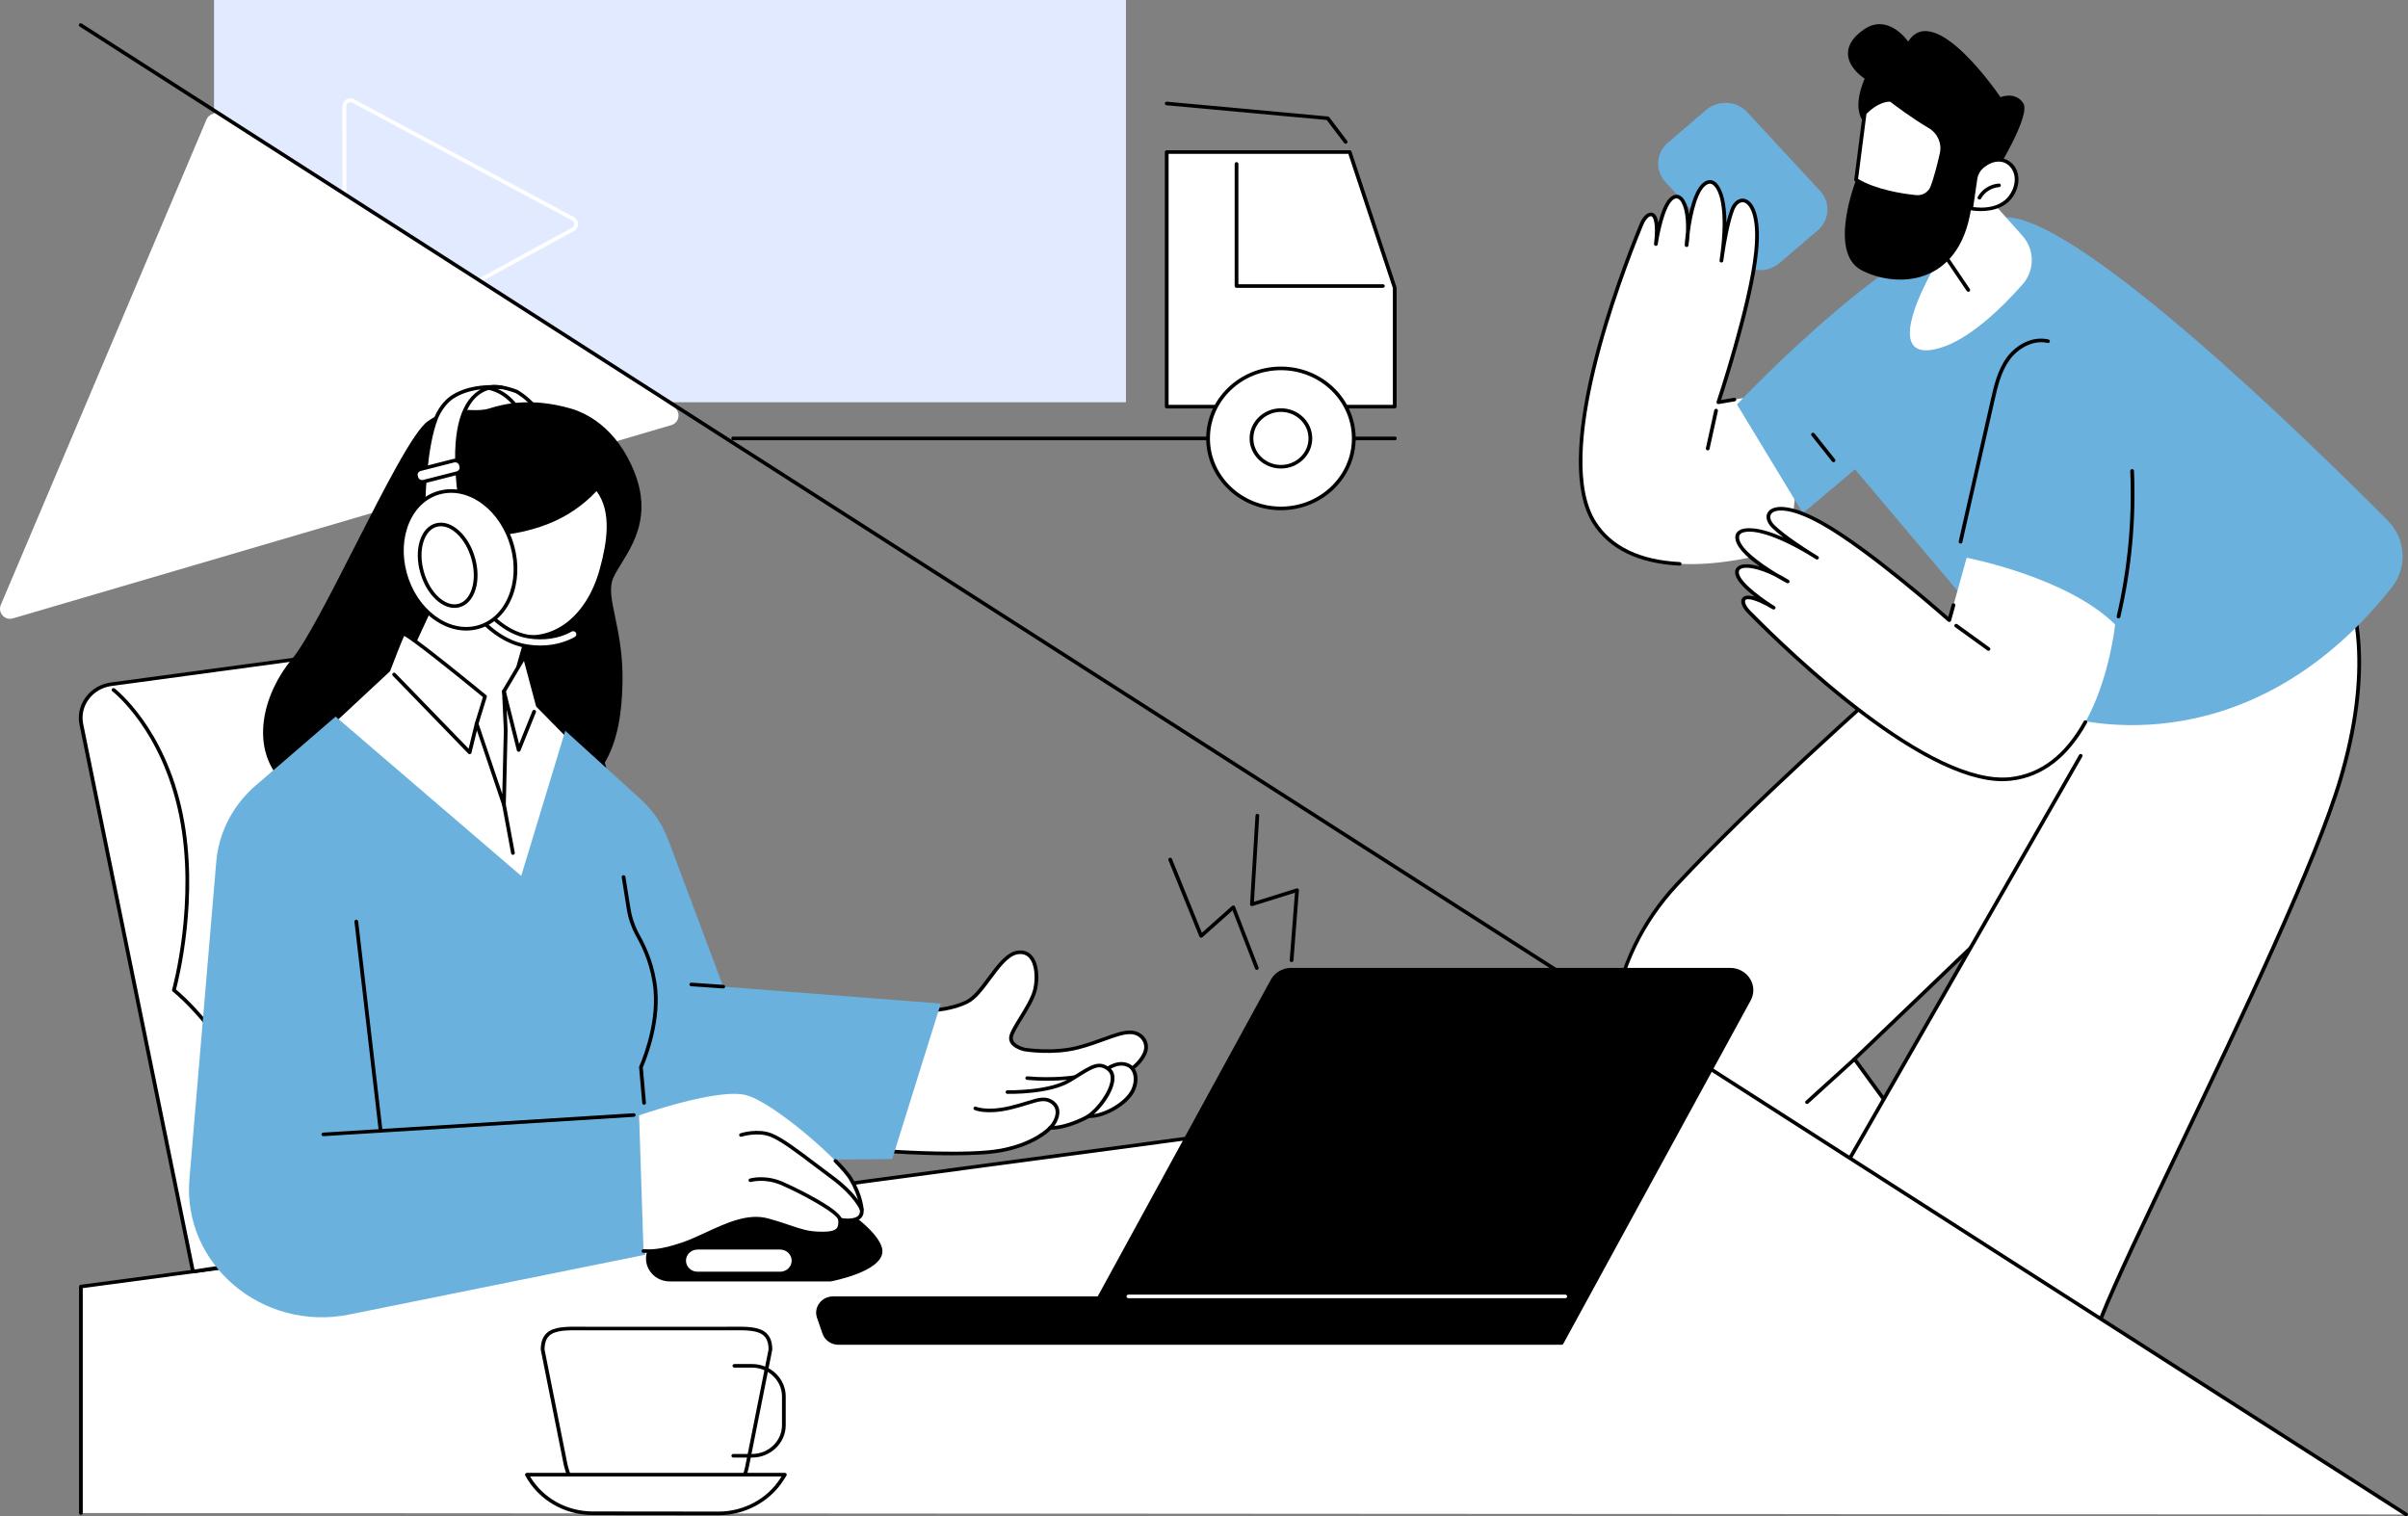 <svg xmlns="http://www.w3.org/2000/svg" id="Layer_1" data-name="Layer 1" viewBox="0 0 1249.96 787.1"><rect x="0" y="0" width="1249.96" height="787.1" fill="#808080" stroke="none"/><defs><style> .cls-1 { fill: #fff; } .cls-2 { fill: #e2eaff; } .cls-3 { fill: #6ab1de; } .cls-4 { fill: none; stroke: #fff; stroke-miterlimit: 10; stroke-width: 2px; } </style></defs><rect class="cls-2" x="111.1" width="473.36" height="208.81"></rect><path d="m724.4,228.51h-344.17c-.31,0-.56-.42-.56-.93s.25-.93.56-.93h344.17c.31,0,.56.42.56.93s-.25.93-.56.93Z"></path><g><polygon class="cls-1" points="723.99 211.08 605.63 211.08 605.63 78.94 700.62 78.94 723.99 149.39 723.99 211.08"></polygon><path d="m723.99,212.01h-118.36c-.54,0-.97-.42-.97-.93V78.94c0-.51.43-.93.97-.93h94.99c.42,0,.8.26.92.65l23.37,70.45c.03.09.05.19.05.28v61.68c0,.51-.43.93-.97.93Zm-117.39-1.86h116.42v-60.61l-23.11-69.67h-93.31v130.27Z"></path></g><path d="m717.84,149.42h-75.97c-.54,0-.97-.42-.97-.93v-63.4c0-.51.43-.93.97-.93s.97.42.97.93v62.46h75c.54,0,.97.42.97.93s-.43.93-.97.93Z"></path><path d="m698.52,74.6c-.3,0-.59-.13-.78-.38l-9.07-11.93-83.12-7.64c-.53-.05-.92-.5-.87-1.02.05-.51.52-.89,1.06-.84l83.56,7.68c.28.03.53.16.69.38l9.33,12.27c.32.42.22,1-.21,1.3-.17.12-.37.18-.57.18Z"></path><g><g><ellipse class="cls-1" cx="664.91" cy="227.58" rx="37.82" ry="36.35"></ellipse><path d="m664.91,264.86c-21.39,0-38.79-16.72-38.79-37.28s17.4-37.28,38.79-37.28,38.79,16.72,38.79,37.28-17.4,37.28-38.79,37.28Zm0-72.69c-20.32,0-36.85,15.89-36.85,35.41s16.53,35.41,36.85,35.41,36.85-15.89,36.85-35.41-16.53-35.41-36.85-35.41Z"></path></g><g><path class="cls-1" d="m680.2,227.58c0,8.12-6.85,14.7-15.29,14.7s-15.29-6.58-15.29-14.7,6.85-14.7,15.29-14.7,15.29,6.58,15.29,14.7Z"></path><path d="m664.91,243.21c-8.97,0-16.26-7.01-16.26-15.63s7.3-15.63,16.26-15.63,16.26,7.01,16.26,15.63-7.3,15.63-16.26,15.63Zm0-29.39c-7.9,0-14.32,6.18-14.32,13.77s6.43,13.77,14.32,13.77,14.32-6.18,14.32-13.77-6.43-13.77-14.32-13.77Z"></path></g></g><g><g><g><path class="cls-1" d="m962.65,549.8l61.29,84.05h-157.07c-4.39-8.34-10.32-19.67-16.67-32-24.29-47.09-16.26-103.64,20.29-142.74,52.73-56.41,134.34-125.97,169.21-158.21,6.66-6.15,11.87-10.62,15.22-12.91,32.08-22,111.28,53.71,111.28,53.71l-97.6,106.63-105.94,101.47Z"></path><path d="m866.87,634.78c-.35,0-.7-.19-.87-.51-5.78-10.99-11.39-21.76-16.68-32-12.01-23.27-16.42-49.17-12.76-74.91,3.66-25.73,15.14-49.55,33.2-68.87,39.17-41.9,94.14-90.95,134.28-126.77,13.95-12.44,25.99-23.19,34.97-31.5,6.92-6.39,12.07-10.77,15.33-13,32.37-22.21,109.27,50.69,112.53,53.8.36.35.38.91.04,1.28l-97.6,106.63-105.4,100.96,60.82,83.41c.31.42.2,1-.24,1.3-.44.29-1.04.19-1.35-.23l-61.29-84.05c-.27-.37-.22-.88.11-1.2l105.94-101.47,96.95-105.92c-7.64-7.14-79.85-73.25-109.38-53-3.18,2.18-8.26,6.5-15.11,12.83-8.99,8.32-21.05,19.07-35,31.52-40.11,35.79-95.05,84.81-134.16,126.64-36.5,39.05-44.41,94.67-20.14,141.7,5.28,10.24,10.89,21,16.67,31.99.24.46.05,1.02-.43,1.25-.14.07-.29.1-.44.1Z"></path></g><path d="m938.01,573.09c-.26,0-.51-.1-.71-.29-.37-.37-.35-.96.04-1.32l24.64-22.36c.39-.35,1-.33,1.37.04.37.37.35.96-.04,1.32l-24.64,22.36c-.19.17-.43.25-.67.25Z"></path></g><path class="cls-1" d="m1090.8,683.81l-149.21-49.96,174.89-305.03,88.71-48.1c.85,2.21,35.93,34.77,9.83,123.29-20.06,68.03-105.02,231.08-124.23,279.81Z"></path><path d="m1090.8,684.75c-.11,0-.23-.02-.34-.06-.5-.18-.75-.72-.56-1.2,7-17.75,22.65-50.53,40.78-88.48,31.49-65.95,70.68-148.02,83.43-191.25,15.26-51.77,12.17-94.8-8.71-121.16-.66-.84-.97-1.22-1.09-1.55-.19-.48.07-1.02.57-1.2.49-.18,1.04.06,1.24.53.08.15.46.63.83,1.09,21.26,26.84,24.47,70.45,9.04,122.8-12.79,43.36-52.01,125.51-83.53,191.52-18.11,37.93-33.75,70.68-40.72,88.37-.15.37-.52.6-.91.6Z"></path><path d="m941.59,634.78c-.16,0-.32-.04-.47-.12-.47-.25-.64-.82-.38-1.27l138.48-241.52c.26-.45.85-.62,1.32-.37.47.25.64.82.38,1.27l-138.48,241.52c-.18.31-.51.48-.85.48Z"></path></g><path class="cls-3" d="m943.52,119.62l-19.83,16.95c-6.25,5.34-15.81,4.8-21.37-1.2l-37.77-40.81c-5.56-6-5-15.2,1.25-20.53l19.83-16.95c6.25-5.34,15.81-4.8,21.37,1.2l37.77,40.81c5.56,6,5,15.2-1.25,20.53Z"></path><g><path class="cls-1" d="m926.24,284.73s-73.67,25.21-98.49-13.22c-24.81-38.43,21.38-147.79,24.24-154.89,2.86-7.1,9.95-9.98,7.56,10.09,0,0,2.63-19.34,8.31-23.75,5.68-4.41,10.13,7.28,7.62,24.32,0,0,1.91-30.15,11.26-32.77,4.82-1.35,11.52,9.14,6.81,40.82,0,0,2.18-17.38,5.64-26.45,3.56-9.34,15.27-6.76,12.37,21.84-2.86,28.15-19.6,78.11-19.6,78.11l34.4-5.83s12.62,49.55-.12,81.74Z"></path><path d="m824.85,268.28c-18.08-37.29,14.95-124.42,25.83-150.97l.42-1.02c1.35-3.36,3.89-6.47,6.51-5.85,1.68.4,2.74,2.16,3.19,5.26,1.41-5.38,3.54-11.18,6.48-13.46,1.61-1.25,3.33-1.48,4.84-.65,2.28,1.25,3.87,4.79,4.61,9.68,1.72-8,4.7-16.23,9.77-17.65,1.39-.39,2.86-.02,4.14,1.05,1.54,1.28,5.46,6.03,5.52,20.98.64-2.58,1.36-5.04,2.14-7.09,1.48-3.89,4.34-5.99,7.28-5.34,4.62,1.01,8.88,8.79,6.97,27.59-2.56,25.22-16.38,68.35-19.16,76.83l6.74-1.14c.53-.09,1.03.25,1.12.76.09.51-.26.99-.79,1.08l-8.31,1.41c-.33.06-.68-.06-.9-.31-.22-.25-.3-.59-.19-.9.17-.5,16.75-50.19,19.56-77.91,1.91-18.84-2.54-24.95-5.47-25.59-1.93-.42-3.9,1.21-5.03,4.17-2.49,6.52-4.32,17.55-5.13,23-.14,1.06-.29,2.15-.46,3.26-.08.51-.56.86-1.09.79-.53-.07-.9-.53-.84-1.04.02-.19.19-1.5.48-3.49,2.78-21.59-.02-32.56-3.73-35.65-.79-.66-1.57-.89-2.33-.67-5.66,1.59-8.66,15.62-9.92,25.43-.1,2.11-.32,4.31-.65,6.57-.07.5-.54.85-1.06.8-.52-.05-.9-.48-.87-.98.05-.84.24-3.44.66-6.84.4-9.28-1.48-15.79-4.04-17.18-.3-.16-1.2-.65-2.66.48-4.41,3.42-7.24,17.87-7.96,23.14-.07.51-.55.87-1.08.8-.53-.06-.9-.52-.85-1.03,1.28-10.76-.31-14.09-1.46-14.36-1.03-.24-2.98,1.59-4.23,4.71l-.42,1.03c-11.17,27.27-45.92,118.91-23.9,153.03,8.21,12.72,22.8,19.71,43.37,20.76.53.03.95.47.92.98-.03.51-.49.91-1.02.88-21.23-1.09-36.34-8.37-44.91-21.64-.76-1.17-1.45-2.42-2.09-3.72Z"></path><path d="m885.57,233.26c-.09-.18-.11-.38-.07-.59l4.34-19.71c.11-.5.63-.83,1.15-.72.52.11.86.6.75,1.1l-4.34,19.71c-.11.5-.63.83-1.15.72-.31-.06-.55-.26-.68-.52Z"></path></g><path class="cls-3" d="m1071.1,371.77s92.65,30.93,170.29-66.61c8.39-10.54,7.59-25.35-1.94-34.94-42.44-42.67-158.77-156.1-197.59-157.43-47.82-1.64-140.22,97.16-140.22,97.16l34.21,56.44,27.05-22.75,108.19,128.14Z"></path><path d="m951.78,239.93c-.29,0-.58-.13-.77-.37l-10.67-13.43c-.32-.41-.24-.99.18-1.31.43-.31,1.04-.23,1.36.17l10.67,13.43c.32.41.24.99-.18,1.31-.18.13-.38.19-.59.19Z"></path><path d="m1017.69,282.16c-.07,0-.14,0-.21-.02-.52-.11-.86-.61-.74-1.11l16.68-73.55c1.63-7.2,3.48-15.36,8.28-21.91,4.5-6.13,12.93-11.41,21.62-9.35.52.12.84.63.71,1.13-.13.5-.65.81-1.17.68-7.76-1.84-15.58,3.18-19.57,8.62-4.58,6.24-6.38,14.2-7.97,21.23l-16.68,73.55c-.1.44-.5.73-.95.73Z"></path><path d="m1099.69,321.01c-.07,0-.14,0-.21-.02-.52-.11-.85-.61-.73-1.11,5.75-24.71,8.12-50.07,7.04-75.37-.02-.51.39-.95.93-.97.52-.05.99.38,1.01.89,1.09,25.46-1.3,50.98-7.09,75.85-.1.43-.5.73-.95.73Z"></path><g><path class="cls-1" d="m1097.92,324.16s-7.34,74.82-54.07,80.2c-46.73,5.38-130.37-81.04-135.86-86.53-5.49-5.49-5.21-12.88,12.71-2.32,0,0-17.13-10.46-18.89-17.27-1.76-6.81,11.15-5.75,26.16,3.63,0,0-27.63-14.4-26.16-23.65.76-4.77,13.48-6.17,41.38,11.31,0,0-15.47-9.24-22.57-16.08-7.3-7.05.08-16.16,25.82-1.56,25.35,14.38,65.4,50.07,65.4,50.07l9.03-32.43s52.07,9.94,77.05,34.63Z"></path><path d="m1039.57,405.53c-42.81,0-111.05-65.57-131.5-86.26l-.79-.8c-2.6-2.6-4.46-6.12-2.77-8.14,1.09-1.3,3.19-1.48,6.31-.55-4.47-3.5-9.05-7.81-9.96-11.33-.5-1.93,0-3.52,1.43-4.49,2.14-1.46,6.15-1.35,11.08.08-6.82-4.87-13.32-10.94-12.53-15.96.22-1.37,1.19-2.5,2.75-3.16,1.86-.8,7.99-2.21,22.12,4.05-2.16-1.65-4.18-3.31-5.78-4.86-3.04-2.94-3.81-6.31-1.97-8.6,2.91-3.6,12.04-4.02,28.97,5.58,22.71,12.88,57.55,43.14,64.38,49.14l1.77-6.35c.14-.5.68-.79,1.19-.66.52.13.82.64.69,1.14l-2.18,7.84c-.09.31-.34.56-.67.65-.33.09-.68,0-.93-.21-.4-.36-40.27-35.78-65.23-49.95-16.96-9.62-24.61-8.33-26.45-6.04-1.21,1.5-.5,3.91,1.81,6.14,5.1,4.92,14.72,11.18,19.52,14.18.94.57,1.9,1.16,2.89,1.78.45.28.57.85.29,1.28-.29.43-.88.56-1.33.29-.17-.1-1.33-.8-3.09-1.9-19.19-11.54-30.72-13.73-35.2-11.81-.96.41-1.5,1-1.62,1.74-.89,5.6,11.07,14.14,19.8,19.38,1.95.98,3.94,2.1,5.93,3.34.44.27.57.83.3,1.26-.27.43-.84.58-1.3.34-.77-.4-3.14-1.66-6.17-3.47-8.58-4.27-15.52-5.38-17.92-3.73-.28.19-1.12.77-.67,2.52,1.36,5.29,13.79,13.85,18.47,16.71.45.27.58.85.3,1.28-.28.43-.88.57-1.33.3-9.61-5.66-13.42-5.68-14.16-4.8-.66.79.24,3.26,2.66,5.68l.8.8c21.01,21.25,92.77,90.22,134.25,85.45,15.47-1.78,28.22-11.54,37.9-29,.25-.45.84-.63,1.31-.39.47.24.65.81.4,1.26-10,18.03-23.24,28.12-39.38,29.98-1.43.16-2.9.24-4.39.24Z"></path><path d="m1032.19,337.84c-.2,0-.41-.06-.58-.19l-16.76-12.11c-.43-.31-.51-.89-.19-1.31.32-.41.93-.49,1.36-.19l16.76,12.11c.43.31.51.89.19,1.31-.19.24-.48.37-.78.37Z"></path></g><path class="cls-1" d="m1014.56,82.99l35.19,39.3c6.54,7.3,6.57,18.09.07,25.42-10.62,12-27.43,28.47-42.96,32.97-25.23,7.31-14.45-21.01-3.73-40.27,0,0,2.7-56.88,11.44-57.43Z"></path><path d="m1021.72,151.47c-.32,0-.63-.15-.81-.42l-14-20.67c-.29-.43-.17-1.01.28-1.29.45-.28,1.05-.16,1.34.27l14,20.67c.29.43.17,1.01-.28,1.29-.16.1-.35.15-.53.15Z"></path><path d="m1035.82,89.68s18.57-29.8,14.42-36.12c-4.15-6.32-11.82-3.12-11.82-3.12,0,0-34.09-50.66-47.91-28.86,0,0-10.35-15.23-23.24-6.12-12.89,9.1-8.44,19.11.66,25.39,0,0-7.62,16.03.43,23.39,8.05,7.36.75,26.57-4.89,29.14,0,0-14.81,37.57,2.74,46.84,17.54,9.27,50.76,8.93,56.97-31.99l12.64-18.54Z"></path><g><path class="cls-1" d="m1025.43,92.73l-2.25,15.49s16.73,3.56,22.34-9.27c5.15-11.77-6.16-21.65-16.8-12.29-1.8,1.59-2.96,3.74-3.29,6.07Z"></path><path d="m1028.2,109.58c-3.02,0-5.17-.44-5.23-.45-.49-.11-.82-.56-.75-1.04l2.25-15.49c.37-2.56,1.65-4.91,3.6-6.63,5.87-5.17,11.6-4.55,15-2.24,4.62,3.12,5.99,9.53,3.35,15.58-3.82,8.73-12.55,10.27-18.21,10.27Zm-3.93-2.12c3.44.52,15.78,1.59,20.36-8.88,2.67-6.11.49-11.19-2.68-13.33-3.55-2.41-8.37-1.6-12.57,2.09-1.62,1.42-2.68,3.38-2.99,5.51l-2.12,14.61Z"></path></g><path d="m1027.49,103.59c-.15,0-.3-.03-.44-.1-.48-.24-.66-.8-.42-1.26,2.09-3.9,6.38-6.63,10.94-6.95.54-.05,1,.35,1.04.86.04.51-.36.96-.9,1-3.89.27-7.57,2.61-9.36,5.95-.17.32-.51.51-.86.51Z"></path><g><path class="cls-1" d="m967.93,58.67s6.54-7.15,13.58-6.81c0,0,10.46,8.17,20.08,13.77,5.02,2.92,7.55,8.57,6.32,14.08-1.24,5.54-2.95,12.31-4.83,17.33-1.28,3.43-4.84,5.57-8.61,5.18-7.72-.8-21.43-2.98-31-8.85l4.46-34.69Z"></path><path d="m995.36,103.2c-.33,0-.66-.02-.99-.05-7.52-.78-21.61-2.98-31.42-9-.32-.19-.49-.54-.44-.9l4.46-34.69c.02-.19.11-.36.23-.5.28-.31,6.92-7.45,14.36-7.13.21.01.4.08.56.21.1.08,10.52,8.2,19.97,13.69,5.37,3.12,8.09,9.18,6.76,15.08-1.65,7.37-3.29,13.24-4.86,17.45-1.32,3.54-4.79,5.84-8.63,5.84Zm-30.86-10.31c9.46,5.58,22.85,7.66,30.07,8.4,3.34.35,6.46-1.54,7.59-4.57,1.52-4.07,3.18-10.02,4.79-17.21,1.15-5.12-1.21-10.38-5.87-13.09-8.73-5.08-18.26-12.36-19.93-13.64-5.72-.08-11.21,5.19-12.3,6.3l-4.35,33.81Z"></path></g><g><g><polygon class="cls-1" points="41.99 667.87 888.47 554.45 1248.99 786.17 41.99 785.44 41.99 667.87"></polygon><path d="m41.99,786.38c-.54,0-.97-.42-.97-.93v-117.57c0-.47.36-.86.84-.92l846.48-113.42c.53-.07,1.02.28,1.09.79.07.51-.3.98-.83,1.05L42.96,668.68v116.76c0,.52-.43.93-.97.93Z"></path></g><g><g><g><path d="m810.6,697.16l97.27-178.24c3.86-7.08-1.48-15.56-9.79-15.56h-227.8c-4.11,0-7.88,2.19-9.79,5.69l-90.11,164.86h-137.92c-5.35,0-9.12,5.03-7.43,9.91l2.84,8.2c1.07,3.07,4.06,5.15,7.43,5.15h375.3Z"></path><path d="m810.6,698.09h-375.3c-3.8,0-7.15-2.32-8.35-5.78l-2.84-8.2c-.91-2.61-.47-5.39,1.21-7.62,1.67-2.23,4.28-3.51,7.14-3.51h137.34l89.84-164.36c2.09-3.81,6.17-6.18,10.65-6.18h227.8c4.25,0,8.09,2.09,10.29,5.58,2.2,3.49,2.33,7.74.36,11.35l-97.27,178.24c-.17.31-.5.5-.86.5Zm-378.14-23.26c-2.23,0-4.26,1-5.57,2.74-1.31,1.74-1.65,3.91-.94,5.94l2.84,8.2c.94,2.7,3.55,4.51,6.51,4.51h374.71l97-177.74c1.65-3.03,1.54-6.59-.3-9.52-1.84-2.93-5.07-4.68-8.63-4.68h-227.8c-3.76,0-7.18,1.99-8.93,5.19l-90.11,164.86c-.17.31-.5.5-.86.5h-137.92Z"></path></g><path class="cls-1" d="m812.51,673.92h-226.77c-.54,0-.97-.42-.97-.93s.43-.93.97-.93h226.77c.54,0,.97.42.97.93s-.43.93-.97.93Z"></path></g><g><path class="cls-1" d="m311.83,777.49h57.94c10.08,0,16.25-5.83,18.32-17.61l11.82-59.28c0-12.1-10.31-10.93-22.9-10.93h-72.42c-12.6,0-22.9-1.17-22.9,10.93l11.82,59.28c2.49,11.2,8.24,17.61,18.32,17.61Z"></path><g><path class="cls-1" d="m311.83,777.49h57.94c10.08,0,16.25-5.83,18.32-17.61l11.82-59.28c0-12.1-10.31-10.93-22.9-10.93h-72.42c-12.6,0-22.9-1.17-22.9,10.93l11.82,59.28c2.49,11.2,8.24,17.61,18.32,17.61Z"></path><path d="m369.77,778.42h-57.94c-10.09,0-16.57-6.17-19.27-18.34l-11.83-59.3c-.01-.06-.02-.12-.02-.18,0-3.8.97-6.57,2.97-8.48,3.69-3.52,10.25-3.46,17.84-3.41,1,0,2.02.02,3.06.02h72.42c1.04,0,2.06,0,3.06-.02,7.6-.06,14.15-.11,17.84,3.41,2,1.91,2.97,4.68,2.97,8.48,0,.06,0,.12-.02.18l-11.82,59.28c-2.14,12.18-8.63,18.36-19.27,18.36Zm-87.11-77.91l11.81,59.19c2.51,11.33,8.2,16.85,17.37,16.85h57.94c9.69,0,15.37-5.51,17.36-16.83l11.81-59.21c-.01-3.23-.8-5.54-2.4-7.07-3.12-2.97-9.3-2.93-16.46-2.87-1.01,0-2.03.02-3.07.02h-72.42c-1.04,0-2.07,0-3.07-.02-7.16-.06-13.34-.1-16.46,2.87-1.6,1.52-2.38,3.84-2.4,7.07Z"></path></g><g><path class="cls-1" d="m407.42,765.52h-133.91c6.61,12.29,19.8,20.01,34.19,20.02l65.28.07c13.43.02,25.89-6.69,32.91-17.69l1.54-2.41Z"></path><path d="m373.03,786.55h-.05l-65.28-.07c-14.81-.02-28.24-7.88-35.05-20.53-.16-.29-.14-.63.03-.91.18-.28.49-.45.83-.45h133.91c.35,0,.67.18.85.48.17.29.16.65-.02.94l-1.54,2.41c-7.13,11.19-20.04,18.13-33.69,18.13Zm-97.88-20.1c6.68,11.23,19.01,18.15,32.56,18.16l65.28.07h.04c12.98,0,25.25-6.6,32.03-17.24l.63-.99h-130.55Z"></path></g><path d="m390.36,756.63h-9.72c-.54,0-.97-.42-.97-.93s.43-.93.97-.93h9.72c8.58,0,15.56-6.71,15.56-14.95v-14.92c0-8.25-6.98-14.95-15.56-14.95h-9.15c-.54,0-.97-.42-.97-.93s.43-.93.97-.93h9.15c9.65,0,17.5,7.55,17.5,16.82v14.92c0,9.27-7.85,16.82-17.5,16.82Z"></path></g><g><path d="m652.41,503.51c-.39,0-.76-.23-.91-.61l-11.7-30.29-15.64,13.92c-.23.21-.56.29-.88.22-.31-.07-.57-.28-.69-.57l-16.06-39.65c-.19-.48.05-1.02.55-1.21.5-.19,1.06.05,1.26.53l15.54,38.37,15.65-13.94c.24-.21.57-.3.88-.22.32.07.57.29.68.58l12.2,31.59c.19.48-.07,1.02-.57,1.2-.11.04-.23.06-.34.06Z"></path><path d="m670.44,499.45s-.05,0-.07,0c-.53-.04-.93-.49-.9-1l2.73-35.03-22.04,6.9c-.31.09-.64.04-.89-.15-.25-.19-.39-.49-.38-.79l2.83-46.03c.03-.51.48-.91,1.02-.88.54.03.94.47.91.98l-2.74,44.67,22.07-6.91c.31-.09.64-.04.9.15.25.19.39.49.37.8l-2.83,36.42c-.04.49-.46.86-.97.86Z"></path></g></g></g><path class="cls-1" d="m107.19,62.06L.42,314.01c-1.71,4.04,2.04,8.25,6.25,7.01l341.81-100.34c4.27-1.25,5.09-6.94,1.35-9.35L114.79,59.72c-2.71-1.75-6.34-.63-7.6,2.34Z"></path><g><g><path class="cls-1" d="m100.17,660.07l-57.94-284.02c-2.02-9.93,5.04-19.45,15.46-20.86l220.24-29.81c8.63-1.17,16.81,4.06,19.03,12.16l76.78,280.37-273.58,42.16Z"></path><path d="m100.17,661.01c-.46,0-.86-.31-.95-.75l-57.94-284.02c-1.03-5.06.12-10.15,3.23-14.34,3.11-4.19,7.74-6.9,13.05-7.62l220.24-29.81c9.11-1.23,17.76,4.29,20.11,12.85l76.78,280.37c.07.25.02.53-.13.75s-.39.37-.66.41l-273.58,42.16c-.05,0-.1.01-.15.01Zm180.18-334.85c-.75,0-1.51.05-2.28.15l-220.24,29.81c-4.77.65-8.95,3.08-11.74,6.85-2.8,3.77-3.83,8.36-2.9,12.9l57.76,283.14,271.59-41.86-76.51-279.37c-1.9-6.93-8.42-11.63-15.68-11.63Z"></path></g><path d="m148.64,644.8c-.47,0-.89-.33-.96-.79-.02-.12-1.98-12.34-13.5-57.77-11.46-45.22-44.19-71.26-44.52-71.52-.3-.23-.42-.61-.32-.97.13-.45,12.73-45.78,3.67-90.49-9.04-44.6-34.41-64.19-34.67-64.39-.42-.32-.49-.9-.16-1.31.33-.4.94-.48,1.36-.16.26.2,26.19,20.22,35.37,65.49,8.59,42.4-2.1,85.31-3.55,90.76,4.14,3.44,33.85,29.33,44.7,72.14,11.55,45.56,13.51,57.82,13.53,57.94.08.51-.29.98-.82,1.06-.05,0-.1.01-.14.01Z"></path></g><g><g><g><path class="cls-1" d="m268.16,203.25s17.93,9.37,19.77,32.35c1.84,22.98-11.1,15.94-11.1,15.94l-.67-7.69s1.95-37.35-22.86-42.53c4.91-2.09,14.86,1.93,14.86,1.93Z"></path><path d="m280.92,253.49c-2.43,0-4.44-1.07-4.56-1.14-.28-.15-.46-.43-.49-.73l-.67-7.69s0-.08,0-.12c.02-.37,1.62-36.62-22.1-41.57-.41-.09-.72-.42-.76-.82-.04-.4.19-.78.57-.95,5.23-2.23,15.21,1.76,15.63,1.93.03.01.06.03.09.04.18.1,18.41,9.88,20.27,33.1.73,9.06-.74,14.78-4.35,16.99-1.19.73-2.46.98-3.63.98Zm-3.16-2.56c1.03.43,3.64,1.3,5.76,0,2.03-1.25,4.28-4.91,3.45-15.26-1.73-21.66-18.29-31.07-19.23-31.58-.55-.22-5.69-2.19-10.05-2.43,20.51,8.17,19.51,40.48,19.44,42.17l.62,7.1Z"></path></g><g><path d="m295.84,212.92c2.32.66,22.24,5.89,32.78,33,10.54,27.11-6.44,43.02-11.12,53.62-4.68,10.61,5.27,25.93,4.68,54.8-.59,28.87-7.02,59.52-51.51,66.59-44.48,7.07-108.87,0-124.08-16.5-15.22-16.5-9.95-43.02,5.85-61.87,15.8-18.86,56.77-113.73,70.24-123.16,13.46-9.43,22.24-3.54,31.61-6.48,9.36-2.95,22.83-5.3,41.56,0Z"></path><path d="m233.25,424.53c-36.84,0-75.71-6.82-87.39-19.49-16.18-17.54-9.32-45.01,5.82-63.07,7.18-8.56,20-33.76,32.41-58.12,15.7-30.84,30.53-59.96,38.01-65.21,8.83-6.18,15.81-5.98,21.95-5.79,3.43.1,6.67.2,9.92-.82,8.57-2.7,22.27-5.63,42.13,0l.11.03c6.84,1.92,23.78,9.04,33.3,33.54,8.51,21.9-.48,36.45-7.05,47.08-1.69,2.73-3.14,5.09-4.09,7.23-2.25,5.09-.92,11.46.92,20.28,1.84,8.82,4.13,19.79,3.84,34.17-.59,29.35-7.28,60.33-52.32,67.49-11.36,1.81-24.34,2.69-37.58,2.69Zm7.49-209.88c-5.16,0-10.66.71-17.5,5.5-7.1,4.97-22.51,35.24-37.41,64.52-13.02,25.58-25.32,49.74-32.64,58.47-14.63,17.46-21.35,43.9-5.88,60.67,14.26,15.46,76.43,23.63,123.2,16.2,43.64-6.94,50.11-37.1,50.69-65.69.29-14.18-1.98-25.04-3.8-33.77-1.91-9.14-3.29-15.75-.81-21.38,1-2.26,2.48-4.67,4.21-7.45,6.37-10.3,15.09-24.42,6.9-45.48-9.22-23.71-25.47-30.55-32.03-32.4l-.12-.03c-19.35-5.48-32.66-2.63-40.98,0-3.57,1.13-6.98,1.02-10.59.91-1.08-.03-2.16-.06-3.25-.06Z"></path></g><g><polygon class="cls-1" points="247.7 262.82 207.75 349.14 258.58 428.04 272.26 411.6 267.87 353.37 269.33 344.91 281.55 302.18 247.7 262.82"></polygon><path d="m258.58,428.97s-.04,0-.06,0c-.31-.02-.6-.18-.77-.44l-50.83-78.9c-.17-.26-.19-.59-.06-.87l39.94-86.31c.14-.29.42-.5.76-.55.33-.04.66.08.88.33l33.85,39.35c.2.23.27.55.19.84l-12.2,42.69-1.44,8.3,4.39,58.12c.02.23-.06.47-.21.65l-13.68,16.44c-.18.22-.46.35-.76.35Zm-49.73-79.9l49.83,77.36,12.59-15.12-4.37-57.87c0-.07,0-.15.01-.22l1.47-8.45s.01-.06.02-.09l12.08-42.27-32.53-37.82-39.1,84.49Z"></path></g><g><path class="cls-1" d="m306.11,257.14c-3.54,3.35-7.44,6.35-11.65,8.88-4.49,2.71-9.32,4.89-14.33,6.55-5.44,1.8-11.11,3.13-16.82,3.9-5.84.79-11.8.96-17.63.05-1.91-.3-3.79-.74-5.63-1.3-.06.21-.12.41-.18.62-6.57,24.42,5.52,48.54,26.99,53.87,21.48,5.34,38.95-10.07,45.52-34.49,4.21-15.65,6.01-31.24-2.67-41.78-1.16,1.27-2.35,2.51-3.6,3.7Z"></path><path d="m275.1,331.68c-2.77,0-5.61-.35-8.49-1.06-10.67-2.65-19.42-9.85-24.64-20.28-5.2-10.37-6.28-22.71-3.04-34.73.03-.13.07-.26.11-.39l.07-.24c.07-.24.24-.45.47-.57.23-.12.5-.15.76-.07,1.82.55,3.67.98,5.49,1.27,5.27.83,10.94.81,17.34-.05,5.58-.75,11.17-2.05,16.63-3.86,5.04-1.67,9.8-3.84,14.13-6.45,4.1-2.47,7.97-5.42,11.49-8.76,1.1-1.05,2.23-2.21,3.55-3.65.19-.21.45-.32.75-.32.29,0,.56.14.74.35,9.56,11.6,6.54,28.85,2.85,42.59-6.08,22.6-20.87,36.22-38.21,36.22Zm-34.38-55.28c-3.01,11.5-1.95,23.25,3,33.14,4.97,9.92,13.28,16.77,23.38,19.28,19.76,4.9,37.57-8.68,44.34-33.82,3.49-12.96,6.38-29.11-1.79-40.07-1.02,1.1-1.95,2.03-2.86,2.89-3.62,3.43-7.59,6.46-11.82,9.01-4.46,2.69-9.35,4.92-14.53,6.64-5.58,1.85-11.3,3.17-17,3.94-6.59.89-12.46.9-17.93.04-1.59-.25-3.2-.6-4.8-1.05Z"></path></g></g><g><g><path class="cls-1" d="m260.39,201.15s-29.89-6.99-21.77,56.31l-18.81,5.4s.16-29.04,6.46-45.54c1.78-4.65,5.18-8.91,8.28-11.01,10.75-7.28,25.84-5.16,25.84-5.16Z"></path><path d="m219.81,263.79c-.21,0-.41-.06-.58-.19-.25-.18-.39-.46-.39-.75,0-1.19.23-29.39,6.52-45.86,1.76-4.6,5.14-9.09,8.63-11.45,8.23-5.57,18.73-5.82,23.7-5.57,1.69,0,2.81.24,2.92.26.5.12.82.59.72,1.08s-.59.83-1.09.74c-.04,0-1.12-.15-2.89-.22-2.43.08-6.08.78-9.56,3.78-6.1,5.25-12.49,18.49-8.22,51.72.06.45-.23.88-.68,1.01l-18.81,5.41c-.09.03-.18.04-.28.04Zm29.69-61.65c-4.59.55-9.91,1.89-14.39,4.93-3.14,2.12-6.32,6.37-7.93,10.57-5.43,14.22-6.26,38.22-6.38,43.96l16.76-4.82c-3.35-26.92-.33-44.61,8.99-52.58.98-.84,1.97-1.51,2.95-2.06Z"></path></g><g><path class="cls-1" d="m280.46,336.01c-2.1,0-4.35-.16-6.74-.52-17.1-2.59-28.08-18.53-28.54-19.21l2.21-1.38,2.2-1.38c.1.15,10.19,14.74,24.95,16.97,2.11.32,4.1.46,5.94.46,7.7,0,13.07-2.38,15.69-3.88,1.1-.63,2.52-.38,3.34.56,1.03,1.19.73,2.99-.65,3.78-3.26,1.85-9.57,4.6-18.4,4.6Z"></path><path d="m280.46,336.94c-2.26,0-4.57-.18-6.89-.53-17.53-2.65-28.73-18.93-29.2-19.62-.29-.43-.17-1.01.28-1.29l4.41-2.76c.45-.28,1.05-.16,1.34.27.1.14,10.01,14.4,24.29,16.56,1.96.3,3.9.45,5.79.45,7.53,0,12.75-2.35,15.19-3.75,1.51-.87,3.44-.55,4.58.76.68.78.97,1.8.79,2.81-.18.99-.79,1.86-1.69,2.37-3.1,1.77-9.68,4.73-18.9,4.73Zm-33.91-20.39c2.43,3.28,12.54,15.79,27.33,18.03,2.21.33,4.43.51,6.59.51,8.75,0,14.98-2.8,17.91-4.47.41-.24.69-.62.77-1.08.08-.47-.05-.94-.37-1.3-.52-.6-1.41-.75-2.1-.36-2.62,1.5-8.19,4.02-16.19,4.02-1.99,0-4.04-.16-6.09-.47-13.18-1.99-22.71-13.53-25.05-16.62l-2.79,1.75Z"></path></g><g><ellipse class="cls-1" cx="238.09" cy="290.64" rx="28.73" ry="36.35" transform="translate(-75.73 84.06) rotate(-17.32)"></ellipse><path d="m241.97,327.33c-5.89,0-11.88-2.1-17.33-6.16-7.26-5.4-12.7-13.63-15.34-23.19-2.64-9.55-2.15-19.3,1.36-27.45,3.55-8.23,9.77-13.85,17.51-15.83,7.74-1.97,16.04-.05,23.37,5.4,7.26,5.4,12.7,13.63,15.34,23.19,2.64,9.55,2.15,19.3-1.36,27.45-3.55,8.23-9.77,13.85-17.51,15.83-1.99.51-4.01.76-6.04.76Zm-7.77-71.5c-1.87,0-3.72.23-5.53.69-7.14,1.82-12.9,7.05-16.22,14.74-3.35,7.77-3.81,17.09-1.28,26.25,2.53,9.16,7.73,17.04,14.65,22.19,6.84,5.09,14.55,6.9,21.69,5.07,7.14-1.82,12.9-7.05,16.22-14.74,3.35-7.77,3.81-17.09,1.28-26.25-2.53-9.16-7.73-17.04-14.65-22.19-5.1-3.8-10.68-5.77-16.15-5.77Z"></path></g><path d="m235.9,315.57c-3.18,0-6.49-1.46-9.54-4.26-3.74-3.42-6.67-8.48-8.26-14.23-1.59-5.75-1.65-11.54-.17-16.29,1.53-4.91,4.52-8.17,8.42-9.16,3.91-.99,8.18.41,12.04,3.95,3.74,3.42,6.67,8.48,8.26,14.23s1.65,11.53.17,16.29c-1.53,4.91-4.52,8.17-8.42,9.16-.82.21-1.65.31-2.5.31Zm-7.06-42.38c-.68,0-1.34.08-1.99.25-3.22.82-5.73,3.63-7.06,7.9-1.38,4.43-1.31,9.86.19,15.28,1.5,5.42,4.24,10.17,7.72,13.36,3.36,3.08,6.98,4.32,10.2,3.49,3.22-.82,5.73-3.63,7.06-7.89,1.38-4.43,1.31-9.86-.19-15.28-1.5-5.42-4.24-10.17-7.72-13.36-2.68-2.46-5.53-3.74-8.21-3.74Z"></path><g><path class="cls-1" d="m237.32,245.6l-17.52,4.47c-1.59.41-3.24-.51-3.66-2.04l-.25-.89c-.42-1.53.53-3.11,2.13-3.52l17.52-4.47c1.59-.41,3.24.51,3.66,2.04l.25.89c.42,1.53-.53,3.11-2.13,3.52Z"></path><path d="m219.1,251.07c-1.8,0-3.44-1.16-3.93-2.9l-.2-.71c-.57-2.08.72-4.22,2.89-4.77l17.33-4.42c1.05-.27,2.14-.12,3.08.4.94.53,1.61,1.37,1.89,2.37l.2.71c.28,1,.13,2.05-.42,2.96-.55.9-1.42,1.55-2.47,1.81l-17.34,4.42c-.35.09-.7.13-1.04.13Zm17.14-11.07c-.18,0-.36.02-.54.07l-17.33,4.42c-1.13.29-1.81,1.41-1.51,2.49l.2.71c.14.52.5.96.99,1.24.49.28,1.06.35,1.61.21l17.34-4.42c.55-.14,1-.48,1.29-.95.29-.47.36-1.02.22-1.54l-.2-.71c-.14-.52-.49-.96-.99-1.24-.33-.18-.7-.28-1.07-.28Zm.99,5.62h0,0Z"></path></g></g></g><g><path d="m347.68,664.27h83.41s25.32-4.74,25.99-14.43c.67-9.69-30.03-34.02-65.66-39.84-23.22-3.79-42.73,20.41-53.5,37.72-4.53,7.29.91,16.54,9.75,16.54Z"></path><path d="m431.09,665.2h-83.41c-4.5,0-8.51-2.24-10.73-6-2.22-3.76-2.17-8.23.15-11.95,12.12-19.49,31.43-41.92,54.49-38.16,34.66,5.66,67.22,29.93,66.46,40.82-.71,10.29-25.71,15.08-26.78,15.28-.06.01-.12.02-.19.02Zm0-.93h0,0Zm-44.47-53.72c-21.12,0-38.84,23.16-47.86,37.66-1.95,3.14-2,6.9-.12,10.08,1.87,3.17,5.25,5.06,9.04,5.06h83.32c6.91-1.31,24.61-6.23,25.12-13.56.62-8.97-29.66-33.11-64.85-38.86-1.56-.26-3.11-.38-4.64-.38Z"></path></g><path class="cls-1" d="m404.97,660.16h-42.91c-3.29,0-5.98-2.59-5.98-5.75s2.69-5.75,5.98-5.75h42.91c3.29,0,5.98,2.59,5.98,5.75s-2.69,5.75-5.98,5.75Z"></path><g><g><path class="cls-1" d="m173.04,374.56l28.6-26.62s6.55-17.32,7.64-18.89c1.09-1.57,42.5,32.5,42.5,32.5l-4.37,14.17,14.18,41.95.93-38.61-.93-20.2,10.76-18.19,6.83,25.62,15.29,15.51,4.91,160.3-43.68.52-82.66-168.06Z"></path><path d="m255.69,543.55c-.38,0-.72-.21-.88-.53l-82.66-168.06c-.18-.36-.1-.79.2-1.07l28.44-26.47c.96-2.53,6.58-17.32,7.67-18.89.17-.25.45-.41.77-.46.79-.11,1.97-.25,22.87,16.36,10.18,8.09,20.2,16.33,20.29,16.41.29.24.41.62.3.97l-4.28,13.89,12.33,36.47.8-33.14-.93-20.14c0-.17.04-.35.13-.5l10.76-18.19c.2-.33.58-.51.97-.46.39.05.71.32.81.69l6.77,25.39,15.11,15.33c.16.17.26.38.27.61l4.91,160.3c0,.25-.09.49-.27.67-.18.18-.43.28-.69.29l-43.68.53h-.01Zm-81.48-168.78l82.09,166.91,42.08-.51-4.87-158.99-15.03-15.25c-.11-.11-.2-.26-.24-.41l-6.24-23.39-9.43,15.95.92,19.93-.93,38.67c-.01.45-.36.83-.83.9-.46.08-.92-.2-1.06-.63l-14.18-41.95c-.06-.18-.06-.37,0-.55l4.19-13.59c-14.18-11.66-36.67-29.65-40.88-31.75-1.23,2.53-4.96,12.11-7.25,18.15-.05.13-.13.25-.24.35l-28.1,26.15Z"></path></g><path d="m269.24,390.25s-.04,0-.06,0c-.42-.03-.78-.31-.88-.71l-7.66-30.46c-.13-.5.19-1,.72-1.12.52-.12,1.04.19,1.17.69l6.93,27.57,6.91-17.13c.19-.48.76-.72,1.26-.53.5.19.75.73.55,1.21l-8.03,19.91c-.15.36-.51.6-.9.6Z"></path><path d="m243.79,391.51c-.27,0-.52-.1-.71-.3l-39.21-40.45c-.37-.38-.34-.97.05-1.32.39-.35,1.01-.33,1.37.05l37.98,39.17,3.2-13.15c.12-.5.64-.81,1.17-.7.52.12.85.62.72,1.12l-3.62,14.86c-.08.34-.35.6-.7.69-.08.02-.17.03-.25.03Z"></path><path d="m266.26,443.75c-.46,0-.87-.32-.95-.77l-4.67-25.14c-.09-.51.26-.99.78-1.08.53-.09,1.03.25,1.13.75l4.67,25.14c.09.51-.26.99-.78,1.08-.06,0-.11.01-.17.01Z"></path></g><g><g><path class="cls-1" d="m482.08,524.53s10.88,0,19.86-4.44c8.98-4.44,16.6-24.05,26.12-25.62,9.52-1.57,11.16,10.72,9.25,19.09-1.9,8.37-11.97,20.2-12.51,24.9-.54,4.71,7.03,6.36,7.03,6.36,0,0,14.59,2.42,27.65-.97,13.06-3.4,21.15-8.29,27.72-7.93,5.22.28,8.95,5.04,7.32,10-1.63,4.97-6.8,8.71-6.8,8.71,0,0,3.5,3.9.62,10.83-2.88,6.93-14.85,14.25-23.28,13.99,0,0-10.54,6.14-19.96,6.08,0,0-7.25,8.3-25.47,11.7-18.23,3.4-60.94.26-60.94.26l23.4-72.95Z"></path><path d="m494.18,599.74c-17.1,0-34.45-1.25-35.57-1.33-.29-.02-.56-.17-.73-.4-.17-.23-.21-.53-.13-.8l23.4-72.95c.13-.39.5-.66.93-.66.11,0,10.76-.06,19.42-4.34,3.85-1.91,7.63-7.02,11.3-11.97,4.67-6.3,9.49-12.82,15.1-13.75,2.99-.49,5.56.25,7.46,2.16,3.92,3.94,4.25,12.12,2.91,18.05-1.06,4.67-4.51,10.26-7.55,15.2-2.42,3.93-4.71,7.65-4.94,9.61-.44,3.82,6.21,5.33,6.28,5.35.09.01,14.49,2.34,27.18-.96,5.35-1.39,9.83-3.03,13.79-4.47,5.69-2.07,10.18-3.71,14.24-3.49,2.88.16,5.46,1.53,7.07,3.77,1.56,2.17,1.97,4.88,1.13,7.44-1.35,4.1-4.89,7.35-6.42,8.61.96,1.56,2.56,5.36.22,10.99-3,7.22-15.06,14.58-23.75,14.58-.06,0-.12,0-.17,0-1.67.94-11.01,5.96-19.79,6.07-1.59,1.63-9.21,8.61-25.72,11.68-6.52,1.22-16.04,1.61-25.63,1.61Zm-34.21-3.11c7.08.47,43.29,2.69,59.47-.33,17.62-3.29,24.85-11.31,24.92-11.39.18-.21.46-.33.74-.33.04-.02.1,0,.15,0,9.01,0,19.21-5.88,19.31-5.94.16-.09.36-.14.53-.13.13,0,.27,0,.41,0,7.89,0,19.24-6.89,21.94-13.41,2.6-6.27-.33-9.74-.46-9.88-.17-.2-.25-.45-.22-.71.03-.25.16-.49.38-.64.05-.04,4.94-3.63,6.46-8.24.67-2.04.36-4.11-.87-5.82-1.27-1.76-3.3-2.85-5.58-2.97-3.66-.2-7.97,1.38-13.44,3.37-4,1.46-8.53,3.11-13.97,4.53-13.12,3.41-27.46,1.09-28.07.99-.39-.08-8.46-1.91-7.82-7.38.27-2.36,2.56-6.07,5.2-10.35,2.97-4.82,6.33-10.27,7.33-14.65,1.28-5.63.87-13.06-2.41-16.36-1.45-1.45-3.37-2-5.73-1.61-4.82.79-9.41,6.99-13.85,12.99-3.97,5.36-7.72,10.43-11.99,12.54-7.85,3.89-16.97,4.45-19.59,4.53l-22.83,71.18Z"></path></g><path d="m544.98,586.51c-.26,0-.53-.1-.72-.3-.36-.38-.33-.97.07-1.32,1.88-1.64,3.79-4.96,3.64-7.88-.09-1.67-.85-3.03-2.26-4.04-3.19-2.28-6.16-1.36-12.09.48-2.58.8-5.49,1.7-9.14,2.56-12.44,2.92-18.36.31-18.6.2-.48-.22-.69-.78-.46-1.24.23-.46.81-.66,1.29-.44.08.04,5.66,2.41,17.31-.32,3.58-.84,6.46-1.73,9.01-2.52,6.14-1.9,9.85-3.05,13.84-.2,1.87,1.34,2.92,3.22,3.04,5.44.18,3.53-2.01,7.37-4.28,9.35-.19.16-.42.24-.65.24Z"></path><path d="m564.82,580.48c-.31,0-.61-.14-.79-.4-.31-.42-.2-1,.23-1.3,5.43-3.67,11.98-12.62,12.29-18.67.1-1.86-.42-3.28-1.54-4.2-4.11-3.41-6.84-1.99-14.86,3.02-1.36.85-2.84,1.77-4.48,2.76-11.01,6.61-31.85,6.16-32.73,6.15-.54-.01-.96-.44-.94-.96.01-.51.47-.92,1-.91.21,0,21.14.45,31.65-5.86,1.63-.98,3.11-1.9,4.45-2.74,7.59-4.74,11.77-7.35,17.19-2.86,1.6,1.32,2.34,3.24,2.21,5.71-.34,6.66-7.2,16.1-13.11,20.1-.17.12-.36.17-.56.17Z"></path><path d="m575.33,555.39c-.32,0-.63-.15-.82-.43-.29-.43-.16-1.01.29-1.29,8.48-5.22,13.26-.12,13.3-.07.35.39.31.98-.09,1.32-.4.34-1.01.3-1.36-.09-.16-.17-3.78-3.91-10.8.41-.16.1-.34.15-.52.15Z"></path><path d="m543.32,561.04c-3.1,0-6.54-.12-10.18-.45-.53-.05-.92-.5-.88-1.02.05-.51.52-.89,1.06-.84,13.38,1.21,24.1-.44,24.2-.46.53-.08,1.03.26,1.11.77.09.51-.27.99-.8,1.07-.08.01-6,.92-14.52.92Z"></path></g><path class="cls-3" d="m174.2,372l96.36,82.69,22.86-75.37,39.1,35.53c6.7,6.08,11.74,13.65,14.7,22.03l28.21,75.3,112.92,8.79-25.23,80.71-129.37,1.15,1.16,48.52-153.54,31.02c-45.19,9.1-86.78-26.14-83.04-70.36l13.91-164.52c1.23-14.52,7.91-28.11,18.79-38.25l43.17-37.25Z"></path><path d="m167.86,589.81c-.51,0-.93-.38-.97-.87-.03-.51.37-.96.91-.99l161.11-10.05c.53-.03,1,.36,1.03.87.03.51-.37.96-.91.99l-161.11,10.05s-.04,0-.06,0Z"></path><path d="m197.54,587.64c-.49,0-.91-.35-.96-.83l-12.59-108.33c-.06-.51.32-.97.86-1.03.54-.05,1.01.31,1.07.82l12.59,108.33c.06.51-.32.97-.86,1.03-.04,0-.07,0-.11,0Z"></path><path d="m334.34,573.48c-.5,0-.92-.37-.97-.85l-1.62-18.61c-.01-.16.01-.31.08-.46.09-.2,9.19-20.17,7.44-39.5-1.07-11.79-5.33-21.43-8.72-27.43-2.64-4.68-4.39-9.63-5.2-14.71l-2.63-16.51c-.08-.51.28-.98.81-1.06.54-.08,1.02.27,1.11.78l2.63,16.51c.77,4.87,2.45,9.61,4.98,14.1,3.47,6.16,7.85,16.05,8.94,28.16,1.69,18.7-6.49,37.92-7.5,40.2l1.6,18.37c.05.51-.35.96-.88,1.01-.03,0-.05,0-.08,0Z"></path><g><path class="cls-1" d="m375.43,512.18l-16.59-1.14,16.59,1.14Z"></path><path d="m375.43,513.12s-.05,0-.07,0l-16.59-1.15c-.53-.04-.94-.48-.9-1,.04-.51.52-.91,1.04-.86l16.59,1.15c.53.04.94.48.9,1-.04.49-.46.87-.97.87Z"></path></g><g><path class="cls-1" d="m334.04,649.43c.86-.28,6.04,1.38,20.41-3.59,14.38-4.97,29.9-16.3,43.99-12.43,14.09,3.87,17.25,6.63,27.03,6.91,9.78.28,10.93-2.21,10.64-7.18,0,0,12.08,2.49,11.21-5.25,0,0-.29-6.91-5.75-16.02-5.46-9.12-39.68-39.51-54.34-43.38-14.66-3.87-55.49,10.5-55.49,10.5l2.3,70.45Z"></path><path d="m436.1,634.06c-.46,0-.86-.31-.95-.76-.67-3.45-18.28-13.18-29.63-18.11-8.44-3.66-15.63-1.64-15.7-1.62-.51.15-1.05-.13-1.21-.62-.16-.49.13-1.01.64-1.16.32-.09,7.93-2.27,17.07,1.7,5.84,2.53,29.67,13.96,30.74,19.46.1.51-.25.99-.77,1.09-.06.01-.12.02-.18.02Z"></path><path d="m447.31,628.81c-.39,0-.76-.23-.91-.61-.05-.13-3.03-7.39-14.92-16.16-2.95-2.18-5.92-4.43-8.78-6.6-9.03-6.85-17.56-13.32-22.9-15.38-6.76-2.6-14.77-.01-14.85.02-.51.17-1.06-.09-1.23-.58-.17-.49.09-1.02.6-1.18.36-.12,8.77-2.84,16.2.02,5.6,2.15,14.24,8.71,23.38,15.64,2.86,2.17,5.82,4.41,8.76,6.58,12.44,9.18,15.44,16.68,15.56,16.99.19.48-.07,1.02-.57,1.2-.11.04-.23.06-.34.06Z"></path><path d="m336.89,650.42c-.81,0-1.44-.03-1.9-.06-.29-.02-.62-.03-.71-.02-.5.17-1.02-.11-1.19-.6-.17-.49.14-1.02.65-1.19.34-.11.71-.09,1.37-.05,2.08.12,7.59.42,19.02-3.53,4.07-1.41,8.34-3.38,12.47-5.29,10.67-4.93,21.7-10.02,32.12-7.17,5.04,1.38,8.75,2.65,11.73,3.66,5.56,1.89,8.91,3.03,15.06,3.21,4.67.13,7.41-.37,8.64-1.59.86-.85,1.14-2.14,1-4.61-.02-.29.11-.57.34-.76.23-.19.53-.26.83-.2,1.77.36,6.85.89,9.01-.98.86-.74,1.19-1.81,1.03-3.26,0-.13-.37-6.88-5.63-15.66-1.19-1.99-3.95-5.21-7.78-9.08-.37-.37-.35-.96.04-1.32.39-.36,1-.34,1.37.03,2.78,2.81,6.43,6.73,8.05,9.43,5.52,9.21,5.87,16.16,5.88,16.45.22,2-.34,3.63-1.67,4.78-2.55,2.21-7.28,1.91-9.5,1.61,0,1.82-.29,3.58-1.59,4.86-1.68,1.66-4.71,2.29-10.09,2.15-6.45-.18-10.11-1.43-15.65-3.32-2.96-1.01-6.64-2.26-11.62-3.63-9.7-2.67-20.4,2.27-30.74,7.05-4.17,1.93-8.49,3.92-12.65,5.36-9.3,3.22-14.88,3.7-17.89,3.7Z"></path></g><path class="cls-4" d="m297.43,113.56l-114.12-61.15c-2.08-1.11-4.59.4-4.59,2.75l.27,123.28c0,2.36,2.53,3.86,4.61,2.73l113.86-62.12c2.17-1.19,2.16-4.31-.02-5.48Z"></path><path d="m1248.99,787.1c-.18,0-.37-.05-.54-.16L41.35,13.78c-.45-.29-.57-.86-.27-1.29.3-.43.9-.54,1.35-.26l1207.1,773.16c.45.29.57.86.27,1.29-.19.27-.49.42-.81.42Z"></path></svg>